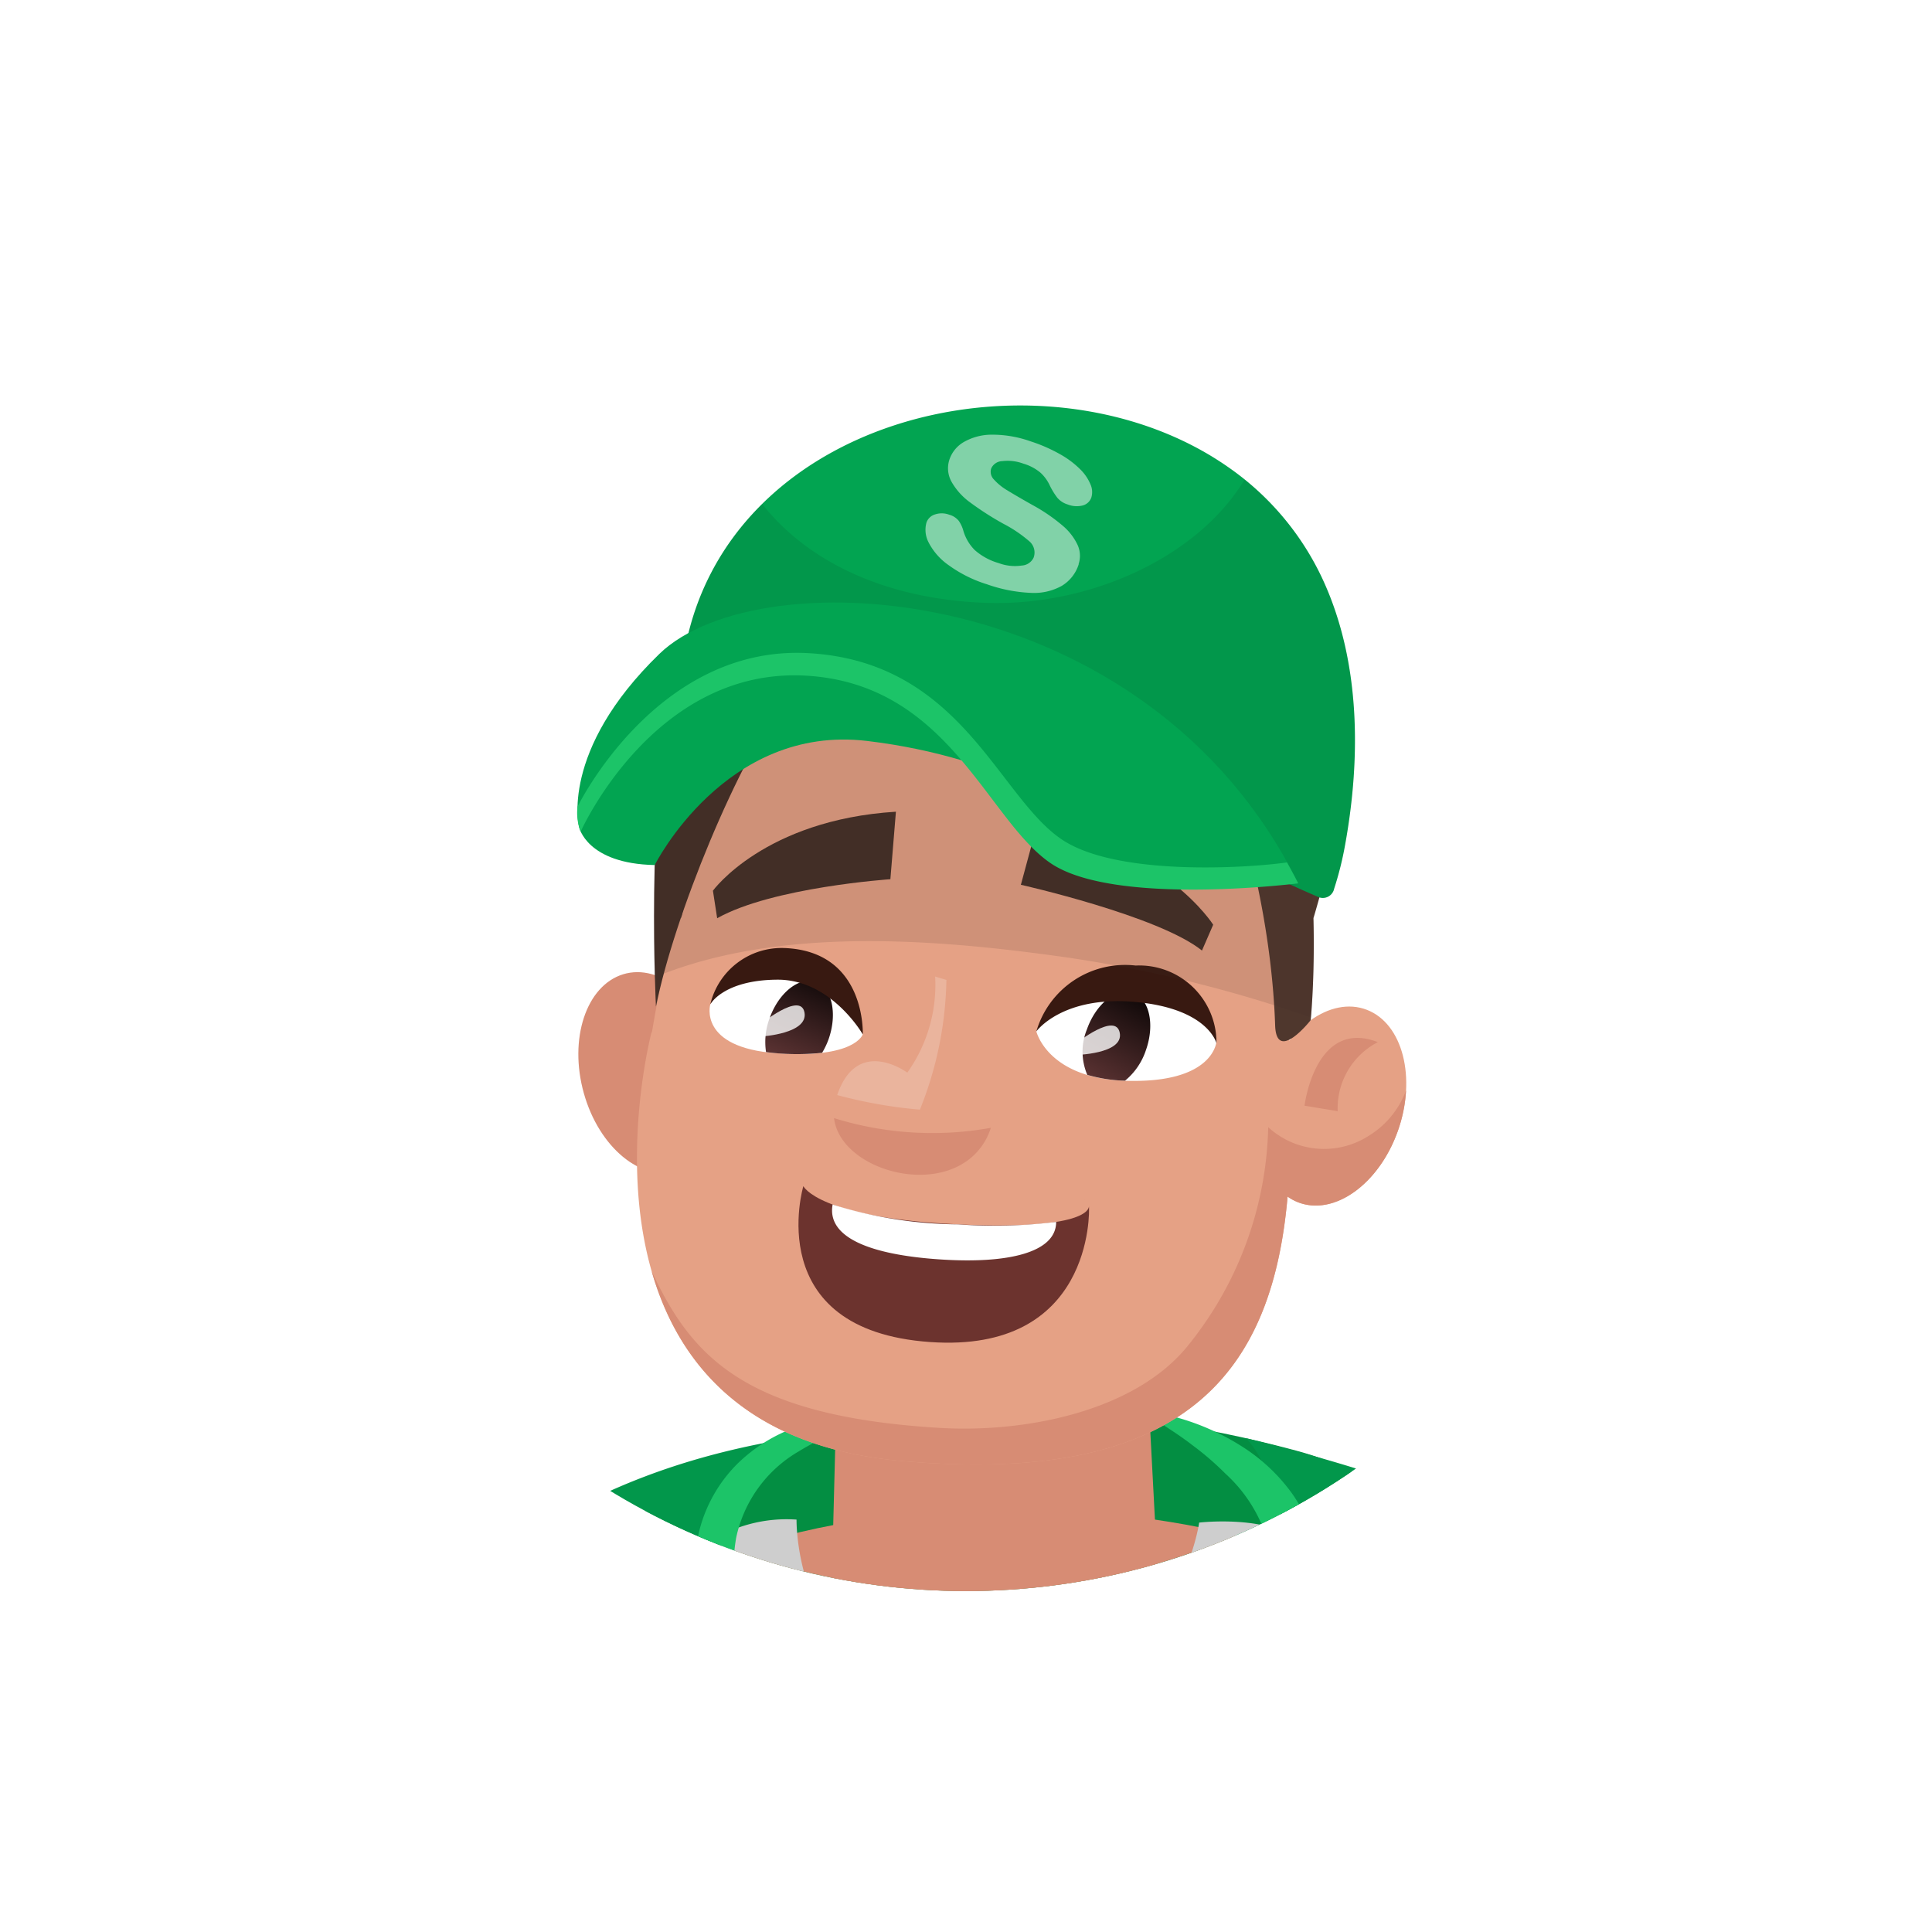 <svg xmlns="http://www.w3.org/2000/svg" xmlns:xlink="http://www.w3.org/1999/xlink" width="102" height="102" viewBox="0 0 102 102"><defs><style>.a{fill:#02a451;}.b,.m,.q,.t,.u{fill:#fff;}.c{clip-path:url(#c);}.d{fill:#038e42;}.e{fill:#bcbcbc;}.f{fill:#d78c74;}.g{fill:#cecece;}.h{opacity:0.08;}.i{fill:#1cc468;}.j{fill:#381911;}.k{fill:#e5a185;}.l{fill:url(#d);}.m{opacity:0.79;}.n{fill:url(#e);}.o,.s{fill:#422e26;}.p{fill:#6c332e;}.q{opacity:0.2;}.r{fill:#4f372d;}.s{opacity:0.14;}.t{opacity:0.12;}.u{opacity:0.5;}.v{filter:url(#a);}</style><filter id="a" x="0" y="0" width="102" height="102" filterUnits="userSpaceOnUse"><feOffset dy="3" input="SourceAlpha"/><feGaussianBlur stdDeviation="4" result="b"/><feFlood flood-opacity="0.161"/><feComposite operator="in" in2="b"/><feComposite in="SourceGraphic"/></filter><clipPath id="c"><circle class="a" cx="36" cy="36" r="36" transform="translate(419.761 955.761)"/></clipPath><linearGradient id="d" x1="0.313" y1="1.114" x2="0.845" y2="-0.196" gradientUnits="objectBoundingBox"><stop offset="0" stop-color="#5c3333"/><stop offset="1"/></linearGradient><linearGradient id="e" x1="0.246" y1="1.06" x2="0.77" y2="-0.147" xlink:href="#d"/></defs><g transform="translate(12 9)"><g class="v" transform="matrix(1, 0, 0, 1, -12, -9)"><circle class="b" cx="39" cy="39" r="39" transform="translate(12 9)"/></g><g class="c" transform="translate(-416.761 -952.761)"><g transform="translate(411.472 965.169)"><path class="d" d="M201.676,131.386s12.8-7.521,33.834-1.854c19.882,5.356-4.522,33.79-4.522,33.79l-27.62-1.136-5.118-21.957Z" transform="translate(-173.789 -74.354)"/><path class="e" d="M148.119,164.385c5.13,3.31,10.282,6.585,15.413,9.891l10.111-10.18.036-22.591C158.128,149.13,152.492,157.413,148.119,164.385Z" transform="translate(-148.119 -81.568)"/><path class="f" d="M210.168,140.974v10.144h30.143V139.963C231.272,137.291,218.919,137.315,210.168,140.974Z" transform="translate(-179.892 -79.813)"/><path class="e" d="M236.455,151.451c-1.049-4.651-5.319-8.288-12.534-10.18a16.9,16.9,0,0,1-2.322,3.143,15.005,15.005,0,0,1-10.533,5.593c-6.087.505-13.425-3.351-15.385-8.736a23.061,23.061,0,0,0-9.628,5.062c-10.568,10.328-4.684,59.075-5.963,88.49,0,0,10.573,5.781,28.812,5.042a135.367,135.367,0,0,0,31.878-5.042C241.083,195.3,239.074,163.071,236.455,151.451Z" transform="translate(-164.233 -81.448)"/><path class="g" d="M237.378,139.371s-1.261,9.549-12.189,9.222c-9.256-.277-9.066-9.38-9.066-9.38a7.549,7.549,0,0,0-4.208.94s-.961,12.924,13.494,13.025c16.787.118,17.408-12.709,17.408-12.709C241.18,138.924,237.378,139.371,237.378,139.371Z" transform="translate(-180.78 -80.394)"/><path class="a" d="M188.032,237.817c4.732-36.912,5.217-84.559,5.217-84.559-8.7-10.587-6.746-18.29-3.863-22.335-9.45,1.83-14.009,5.964-17.082,8.185-1.557,1.125-2.569,5.571-3.306,12.226a11.347,11.347,0,0,0,.589,3.055,5.562,5.562,0,0,0-1.068,2.012c-.454,5.584-.795,12.211-1.127,19.444a8.926,8.926,0,0,0,.609,2.48,13.024,13.024,0,0,0-.855,2.981c-.452,10.165-.627,16.676-1.4,27.6a16.118,16.118,0,0,0,.793,3.541,14.325,14.325,0,0,0-1.571,3.777c-.518,6.229-1.172,16-1.967,21.773C163,238,186.35,250.936,188.032,237.817Z" transform="translate(-155.739 -76.149)"/><path class="h" d="M189.386,130.921c-9.45,1.83-14.009,5.964-17.082,8.186-1.557,1.125-2.569,5.571-3.306,12.226a11.347,11.347,0,0,0,.589,3.055,5.555,5.555,0,0,0-1.068,2.012c-.454,5.584-.795,12.211-1.127,19.444a8.926,8.926,0,0,0,.609,2.48,13.024,13.024,0,0,0-.855,2.981c-.452,10.165-.628,16.676-1.4,27.6a16.142,16.142,0,0,0,.794,3.541,14.325,14.325,0,0,0-1.571,3.777c-.518,6.229-1.172,16-1.967,21.773,0,0,23.35,12.941,25.032-.179,4.732-36.912,5.217-84.559,5.217-84.559C184.551,142.67,186.5,134.967,189.386,130.921ZM173.322,143.1c.835-2.872,4.226-7,7.534-6.642a3.544,3.544,0,0,1,3.315,2.962c.409,2.534,1.623,4.834,2.456,7.239.673,1.945,1.7,5.069.069,6.841a3.676,3.676,0,0,1-2.463.982c-6.29.494-12.772-4.309-10.976-11.147Q173.289,143.213,173.322,143.1ZM170.7,167.187c.676-2.871,2.267-5.545,5.185-6.537a16.007,16.007,0,0,1,10.876.839,5.9,5.9,0,0,1,3.312,4.681c.551,3.48.806,7.9-1.455,10.863-2.89,3.788-7.634,3.411-11.732,2.141-2.152-.667-4.692-1.358-5.957-3.4C169.469,173.412,170.1,169.731,170.7,167.187Zm13.874,68.687c-2.514,3.358-6.52,3.621-10.314,2.758-2.864-.651-5.822-1.538-7.4-4.22-2.051-3.484-1.429-7.908-.362-11.606.99-3.428,3.969-5.151,7.317-5.675,3.3-.516,8.235-.142,10.946,1.982C189.182,222.578,187.483,231.991,184.575,235.874Zm-.4-26.976a9.022,9.022,0,0,1-4.628,1.523,10.324,10.324,0,0,1-6.859-2.258c-3.888-3.046-4.652-8.127-3.842-12.745a18.37,18.37,0,0,1,1.431-4.652c1.3-2.758,3.549-3.54,6.431-3.66,3.65-.151,8.283-.049,10.87,2.964a7.239,7.239,0,0,1,1.549,3.29C190.2,198.63,188.766,205.793,184.173,208.9Z" transform="translate(-155.739 -76.148)"/><path class="a" d="M281.323,143.38c-1.83-6.221-9.13-9.891-21.64-12.979,2.122,1.93,6.23,15.093-9.022,23.237l1.615,81.287a8.129,8.129,0,0,0,8.884,7.945c21.717-2.1,28.023-8.506,28.023-8.506.173-19.556-.754-38.069-2.156-53.482-.055-.606-.177-1.806-.177-1.806s-.122-1.356-.188-2.026C285.109,161.4,283.086,149.377,281.323,143.38Z" transform="translate(-200.627 -75.882)"/><path class="h" d="M287.028,180.882c-.055-.606-.177-1.806-.177-1.806s-.122-1.356-.188-2.026c-1.555-15.649-3.577-27.672-5.341-33.67-1.83-6.221-9.13-9.891-21.64-12.979,2.122,1.93,6.23,15.093-9.022,23.237l1.615,81.287a8.129,8.129,0,0,0,8.884,7.945c21.717-2.1,28.023-8.506,28.023-8.506C289.356,214.808,288.43,196.295,287.028,180.882Zm-23.8-33.4a15.546,15.546,0,0,1,1.217-3c.54-1.058,1.138-2.1,1.731-3.127a7.849,7.849,0,0,1,2.6-2.951,2.5,2.5,0,0,1,3.082.138,3.19,3.19,0,0,1,.725,2.208,13.684,13.684,0,0,1-1.044,5.262c-1.073,2.673-2.961,5.93-6.045,6.555a1.941,1.941,0,0,1-1.389-.184c-1.073-.655-1.237-2.378-1.133-3.495A8.511,8.511,0,0,1,263.228,147.481Zm-.142,32.64c-2.8-.548-5.765-1.7-7.518-4.073s-1.627-5.315-1.227-8.107c.4-2.776,1.287-5.829,3.685-7.536,2.035-1.45,4.949-1.747,7.508-1.433a2.6,2.6,0,0,1,1.262-.024c2.315.491,3.337,2.028,4.381,3.991a28.788,28.788,0,0,1,2.314,5.566,3.443,3.443,0,0,1,.129,1.121,12.436,12.436,0,0,1,.882,2.417C276.23,179.16,268.646,181.21,263.087,180.121Z" transform="translate(-200.627 -75.882)"/><path class="i" d="M252.413,127.414a3.844,3.844,0,0,1,.394.04,9.792,9.792,0,0,1,1.137.215,12.705,12.705,0,0,1,4.085,1.785,9.572,9.572,0,0,1,2.411,2.321,8.493,8.493,0,0,1,.949,1.746,8.167,8.167,0,0,1,.486,2.11,10.685,10.685,0,0,1-.062,2.191,15.351,15.351,0,0,1-.444,2.274,12.079,12.079,0,0,1-2.281,4.456,21.371,21.371,0,0,1-3.856,3.513,14.492,14.492,0,0,0-3.492,3.284,6.177,6.177,0,0,0-.526.979l-.1.262-.049.131-.012.033c-.02.06.013-.045,0-.019l-.022.083a4.2,4.2,0,0,0-.115.539c-.131.816-.209,1.74-.272,2.663-.124,1.857-.183,3.784-.237,5.743-.216,7.846-.176,16.256-.1,24.656.041,8.4.167,16.81.353,24.686.082,3.938.18,7.745.32,11.344.072,1.8.15,3.552.274,5.215q.026.308.052.614t.064.606c.044.423.1.82.151,1.2.109.778.247,1.547.417,2.274a12.8,12.8,0,0,0,1.483,3.876,6.7,6.7,0,0,0,2.517,2.416,10.323,10.323,0,0,0,3.071,1.041,22.994,22.994,0,0,0,2.908.354c1.8.122,3.25.119,4.24.144s1.527.039,1.527.039l0,.017-.374.118c-.247.074-.613.191-1.1.311a27.087,27.087,0,0,1-4.278.771,18.571,18.571,0,0,1-3.174.027,12.576,12.576,0,0,1-1.837-.293,10.385,10.385,0,0,1-1.941-.7,8.677,8.677,0,0,1-1.86-1.272,8.841,8.841,0,0,1-1.522-1.817,14.92,14.92,0,0,1-1.833-4.5c-.2-.806-.364-1.621-.5-2.466-.069-.428-.131-.851-.18-1.259q-.04-.321-.08-.645t-.067-.65c-.161-1.727-.271-3.485-.377-5.3-.208-3.622-.376-7.437-.531-11.383-.28-7.893-.484-16.312-.614-24.736-.046-4.212-.056-8.424-.042-12.574s.063-8.234.184-12.2c.069-1.983.163-3.933.315-5.862.081-.97.167-1.918.344-2.932a7.8,7.8,0,0,1,.187-.814l.024-.083s.041-.134.032-.1l.018-.048.073-.192.148-.381a8.883,8.883,0,0,1,.781-1.413,11.207,11.207,0,0,1,2.033-2.227c.72-.622,1.442-1.151,2.121-1.656a18.931,18.931,0,0,0,3.456-3.037,10.931,10.931,0,0,0,2.354-7.125,7.73,7.73,0,0,0-2.5-5.053,15.343,15.343,0,0,0-1.776-1.53c-.552-.428-1.06-.748-1.469-1.023C252.887,127.677,252.413,127.414,252.413,127.414Z" transform="translate(-198.95 -74.352)"/><path class="i" d="M208.124,127.693s-.517.1-1.441.366a15.079,15.079,0,0,0-3.715,1.633,6.92,6.92,0,0,0-3.295,4.57,9.834,9.834,0,0,0,.051,3.568c.127.719.265,1.34.448,2.031a17.274,17.274,0,0,0,.69,2.015,18.03,18.03,0,0,0,2.324,3.914c.488.668,1.015,1.376,1.5,2.168a13.514,13.514,0,0,1,1.246,2.585,15.517,15.517,0,0,1,.7,2.84l.029.181.024.2c.014.112.027.224.038.358.025.264.041.507.056.742.029.477.049.948.066,1.421.063,1.889.081,3.8.086,5.744.007,3.886-.073,7.894-.167,11.965s-.229,8.205-.39,12.338-.393,8.263-.632,12.329-.513,8.065-.816,11.935-.679,7.607-1.079,11.151-.852,6.892-1.415,9.987a45.358,45.358,0,0,1-1.008,4.459,13.257,13.257,0,0,1-.784,2.132,5.156,5.156,0,0,1-.3.551l-.042.069-.021.034a.762.762,0,0,1-.047.071l-.074.1-.146.2c-.167.241-.459.568-.7.843a9.359,9.359,0,0,1-1.612,1.333,9.017,9.017,0,0,1-1.739.844,9.6,9.6,0,0,1-3.246.527,12.058,12.058,0,0,1-4.311-.864,9.507,9.507,0,0,1-1.037-.476c-.228-.12-1.355-.582-1.355-.582l1.094.177s.515.083,1.467.162a16.73,16.73,0,0,0,4.013-.137,7.7,7.7,0,0,0,5.46-3.253l.14-.2.071-.1c-.047.066-.007.008-.015.018l.01-.019.021-.038a2.712,2.712,0,0,0,.17-.323,11.009,11.009,0,0,0,.607-1.743,42.834,42.834,0,0,0,.893-4.219c.507-3.007.9-6.32,1.26-9.831s.654-7.232.933-11.082.549-7.834.778-11.885.422-8.169.61-12.287c.394-8.235.68-16.482.794-24.2.029-1.927.046-3.823.018-5.66-.009-.458-.02-.912-.039-1.355-.01-.225-.021-.441-.035-.633,0-.094-.016-.209-.028-.324l-.014-.144-.022-.157a13.107,13.107,0,0,0-.54-2.4,15.5,15.5,0,0,0-2.353-4.19,20.309,20.309,0,0,1-2.506-4.425,19.413,19.413,0,0,1-.742-2.3c-.186-.745-.344-1.541-.449-2.215a10.724,10.724,0,0,1,.139-4.4,7.651,7.651,0,0,1,1.948-3.425,8.508,8.508,0,0,1,2.693-1.806,10.824,10.824,0,0,1,2.415-.726,11.977,11.977,0,0,1,1.819-.2A8.662,8.662,0,0,1,208.124,127.693Z" transform="translate(-167.521 -74.467)"/><path class="f" d="M199.306,80.092c-1.95.6-2.879,3.408-2.075,6.278s3.036,4.712,4.987,4.114,2.879-3.408,2.075-6.278S201.256,79.494,199.306,80.092Z" transform="translate(-173.119 -50.063)"/><path class="f" d="M233.17,107.724c-4.311-.074-7.735,1.877-8.458,5.086l-.347,13.529c.626,2.955,4.071,4.1,8.382,4.175s8.77-1.7,8.818-4.78l-.645-12.271C240.969,110.38,237.481,107.8,233.17,107.724Z" transform="translate(-187.162 -64.269)"/><path class="j" d="M226.393,29.016s0-.032-.008-.087C226.389,28.985,226.393,29.016,226.393,29.016Z" transform="translate(-188.196 -23.922)"/><path class="k" d="M237.711,61.872a90.475,90.475,0,0,0-1.974-20.931c-.954-6.741-19.843-10.308-25.618-1.2a82.136,82.136,0,0,0-6.056,20.08c0-.085.006-.136.006-.136s-5.6,20.99,13.147,22.69,21.039-8.157,20.5-20.508Z" transform="translate(-176.368 -26.655)"/><path class="k" d="M276.263,83.871c-1.9-.73-4.258.954-5.258,3.762s-.266,5.676,1.638,6.406,4.258-.954,5.258-3.762S278.168,84.6,276.263,83.871Z" transform="translate(-210.816 -51.968)"/><path class="f" d="M242.7,95.2a4.358,4.358,0,0,1-5.271-.48,18.968,18.968,0,0,1-4.139,11.412c-2.822,3.636-8.773,4.727-13.169,4.468-10.488-.619-13.178-3.888-15.24-8.266,1.375,4.782,4.91,9.259,13.151,10.006,15.272,1.384,19.624-4.9,20.419-13.958a2.6,2.6,0,0,0,.562.306c1.9.73,4.258-.954,5.258-3.762a7.623,7.623,0,0,0,.435-2.144A4.744,4.744,0,0,1,242.7,95.2Z" transform="translate(-177.185 -56.62)"/><path class="f" d="M275.516,90.671l1.75.29a3.931,3.931,0,0,1,2.12-3.646C276.077,86.036,275.516,90.671,275.516,90.671Z" transform="translate(-213.354 -53.704)"/><path class="b" d="M251.89,79.647a5.422,5.422,0,0,0-5.391,3.276s.583,2.464,4.686,2.605c4.747.164,4.83-2.111,4.83-2.111A4.259,4.259,0,0,0,251.89,79.647Z" transform="translate(-198.496 -49.878)"/><path class="b" d="M211.178,80.989s-.665,2.28,3.492,2.582,4.557-.994,4.557-.994S215.42,74.887,211.178,80.989Z" transform="translate(-180.389 -49.374)"/><path class="l" d="M219.826,80.978c-.861-.3-1.951.559-2.435,1.928a3.6,3.6,0,0,0-.183,1.774c.176.022.352.045.548.06a12.684,12.684,0,0,0,2.413-.023,4.02,4.02,0,0,0,.338-.708C220.992,82.639,220.687,81.283,219.826,80.978Z" transform="translate(-183.476 -50.543)"/><path class="m" d="M216.523,84.623l.123.594s2.473-.142,2.261-1.268S216.523,84.623,216.523,84.623Z" transform="translate(-183.146 -51.906)"/><path class="n" d="M254.165,82.161c-.861-.3-1.951.559-2.435,1.928a3.128,3.128,0,0,0,.02,2.4,7.825,7.825,0,0,0,1.994.307,3.513,3.513,0,0,0,1.1-1.608C255.33,83.822,255.025,82.465,254.165,82.161Z" transform="translate(-201.058 -51.149)"/><path class="m" d="M250.733,86.7l-.074.616s2.587-.042,2.374-1.168S250.733,86.7,250.733,86.7Z" transform="translate(-200.626 -53.024)"/><path class="j" d="M215.159,77.37a3.87,3.87,0,0,0-3.94,2.969s.686-1.282,3.535-1.3,4.515,2.886,4.515,2.886S219.459,77.551,215.159,77.37Z" transform="translate(-180.43 -48.725)"/><path class="o" d="M211.5,66.79l.224,1.454c2.918-1.641,9.145-2.06,9.145-2.06l.292-3.564C214.207,63.054,211.5,66.79,211.5,66.79Z" transform="translate(-180.572 -41.174)"/><path class="o" d="M245.676,64.067l-.852,3.152s7.271,1.633,9.561,3.472l.592-1.364S252.4,65.231,245.676,64.067Z" transform="translate(-197.638 -41.915)"/><path class="j" d="M251.742,79.257a4.881,4.881,0,0,0-5.243,3.477s1.361-1.9,5.219-1.555,4.292,2.183,4.292,2.183A4.079,4.079,0,0,0,251.742,79.257Z" transform="translate(-198.496 -49.689)"/><path class="p" d="M251.753,104.563l0,.015A.069.069,0,0,0,251.753,104.563Z" transform="translate(-201.186 -62.651)"/><path class="k" d="M228.458,83.432s-2.714-2.077-3.776,1.42,5.905,5.756,7.92,2.124-2.848-10.614-2.848-10.614S230.645,80.611,228.458,83.432Z" transform="translate(-187.268 -48.21)"/><path class="q" d="M228.654,85.527s-2.637-1.956-3.7,1.184a24.974,24.974,0,0,0,4.365.77,19.182,19.182,0,0,0,1.4-6.847c-.2-.061-.4-.119-.595-.182A7.984,7.984,0,0,1,228.654,85.527Z" transform="translate(-187.464 -50.305)"/><path class="r" d="M225.068,28.021c-19.473.888-17.091,22.5-17.091,22.5,1.29-6.386,5.46-14.252,8.525-14.346a11.686,11.686,0,0,0,6.594,2.394c3.56.145,8.553-2.345,8.553-2.345,3.556-.009,7.392,11.075,7.684,19.949.067,2.031,1.877-.274,1.877-.274S244.15,27.151,225.068,28.021Z" transform="translate(-178.723 -23.447)"/><path class="r" d="M273.546,65.894a71.99,71.99,0,0,0,1.737-7.241,23.361,23.361,0,0,1-4.534-.62C272.29,61.985,273.546,65.894,273.546,65.894Z" transform="translate(-210.913 -38.825)"/><path class="o" d="M206.084,47.914c-1.377,7.241-.849,17.464-.849,17.464.959-4.748,4.247-12.886,7.13-16.79q-1.334-.145-2.669-.287C208.5,48.175,207.292,48.035,206.084,47.914Z" transform="translate(-177.315 -33.643)"/><path class="s" d="M223.66,28.021c-8.773.4-13.1,5.008-15.22,9.95-.785-.086-1.569-.174-2.357-.253a83.784,83.784,0,0,0-.905,15.913c6.557-2.716,14.953-2,21.623-1.063a69.954,69.954,0,0,1,13.014,3.189C240,53.619,241.971,27.186,223.66,28.021Z" transform="translate(-177.315 -23.447)"/><path class="t" d="M260.332,31.5c.009,0,.03,0,0,0Z" transform="translate(-205.577 -25.235)"/><path class="t" d="M260.324,32h0Z" transform="translate(-205.573 -25.494)"/><path class="t" d="M260.243,31.5h0Z" transform="translate(-205.533 -25.237)"/><path class="f" d="M224.609,95.774c.342,2.9,6.193,4.421,8.011,1.142a3.584,3.584,0,0,0,.268-.629A17.472,17.472,0,0,1,224.609,95.774Z" transform="translate(-187.287 -58.151)"/><path class="a" d="M237.115,21.93q-.49-.342-1-.647c-9.711-5.783-25.49-1.82-27.706,10.317-.361,1.979,1.741,2.775,4.881,4.154a23.659,23.659,0,0,1,9.493-.413c4.346.622,9.264,1.77,12.378,5.289a6.625,6.625,0,0,1,.8,1.115c1.282.594,2.653,1.48,5.851,2.85a.609.609,0,0,0,.882-.416,17.268,17.268,0,0,0,.578-2.31c.847-4.669.818-9.834-1.262-14.193A14.8,14.8,0,0,0,237.115,21.93Z" transform="translate(-178.969 -18.667)"/><path class="h" d="M237.968,26.679c-2.5,4.146-8.228,6.695-13.638,6.511-4.914-.167-9.225-1.925-11.833-5.218a14.347,14.347,0,0,0-4.091,7.731c-.361,1.979,1.741,2.775,4.881,4.154a23.659,23.659,0,0,1,9.493-.413c4.346.622,9.264,1.77,12.378,5.289a6.625,6.625,0,0,1,.8,1.115c1.282.594,2.653,1.48,5.851,2.85a.609.609,0,0,0,.882-.416,17.268,17.268,0,0,0,.578-2.31c.847-4.669.818-9.834-1.262-14.193A14.752,14.752,0,0,0,237.968,26.679Z" transform="translate(-178.969 -22.77)"/><path class="a" d="M204.1,44.882c-5.968,3.454-7.134,6.913-7.079,9.154,0,0,.4,1.929,3.993,2,0,0,3.727-7.444,11.209-6.552s11.613,4.09,11.613,4.09S210.067,41.427,204.1,44.882Z" transform="translate(-173.159 -31.774)"/><path class="a" d="M201.172,42.7c-5.295,5.137-4.239,9.144-4.239,9.144s4.084-8.414,12.127-7.99c8.5.448,8.941,7.632,12.923,9.834,3.567,1.973,12.914,1.12,12.914,1.12C226.935,38.752,206.466,37.565,201.172,42.7Z" transform="translate(-173.071 -29.586)"/><path class="i" d="M222.373,55.263c-3.363-2.3-5.291-9.357-13.332-9.816s-12.207,8.108-12.207,8.108A2.723,2.723,0,0,0,197,54.87s3.874-8.707,11.914-8.234c7.519.442,9.524,7.586,12.886,9.891S234.882,57.6,234.882,57.6c-.188-.379-.39-.742-.591-1.105C232.134,56.8,225.242,57.229,222.373,55.263Z" transform="translate(-173.055 -32.371)"/><path class="u" d="M242.6,28.656a2.046,2.046,0,0,1-.9,1.152,3.021,3.021,0,0,1-1.644.368,7.95,7.95,0,0,1-2.3-.451,6.943,6.943,0,0,1-2.025-1.009,3.327,3.327,0,0,1-1.055-1.194,1.434,1.434,0,0,1-.118-1.054.682.682,0,0,1,.443-.43,1.122,1.122,0,0,1,.755.011.988.988,0,0,1,.509.326,1.728,1.728,0,0,1,.241.522,2.4,2.4,0,0,0,.6,1.018,3.252,3.252,0,0,0,1.264.689,2.438,2.438,0,0,0,1.216.13.735.735,0,0,0,.629-.416.777.777,0,0,0-.224-.863,7.023,7.023,0,0,0-1.373-.928,15.725,15.725,0,0,1-1.772-1.139,3.442,3.442,0,0,1-.966-1.081,1.46,1.46,0,0,1-.1-1.194,1.69,1.69,0,0,1,.761-.906,2.962,2.962,0,0,1,1.479-.382,6.019,6.019,0,0,1,2.043.354,8.332,8.332,0,0,1,1.557.682,4.858,4.858,0,0,1,1.057.793,2.437,2.437,0,0,1,.541.794,1,1,0,0,1,.051.676.658.658,0,0,1-.438.432,1.293,1.293,0,0,1-.822-.049,1.14,1.14,0,0,1-.55-.363,3.8,3.8,0,0,1-.407-.674,2.125,2.125,0,0,0-.472-.636,2.485,2.485,0,0,0-.908-.481,2.381,2.381,0,0,0-1.108-.132.658.658,0,0,0-.59.393.577.577,0,0,0,.145.576,2.975,2.975,0,0,0,.716.579q.474.292,1.319.768a9.352,9.352,0,0,1,1.584,1.082,3.008,3.008,0,0,1,.8,1.028,1.39,1.39,0,0,1,.051,1.017" transform="translate(-192.357 -20.284)"/><g transform="translate(35.444 41.213)"><path class="p" d="M229.169,105.149c-7.389-.349-8.152-2.019-8.152-2.019s-2.275,7.605,6.691,8.232c8.566.6,8.423-6.857,8.387-7.176C236.1,104.332,235.951,105.469,229.169,105.149Z" transform="translate(-220.759 -103.13)"/><path class="b" d="M236.224,106.04a26.632,26.632,0,0,1-5.194.129,22.525,22.525,0,0,1-6.608-1.047c-.322,1.765,2.054,2.646,5.583,2.892C233.723,108.274,236.224,107.645,236.224,106.04Z" transform="translate(-222.619 -104.15)"/></g></g></g></g></svg>